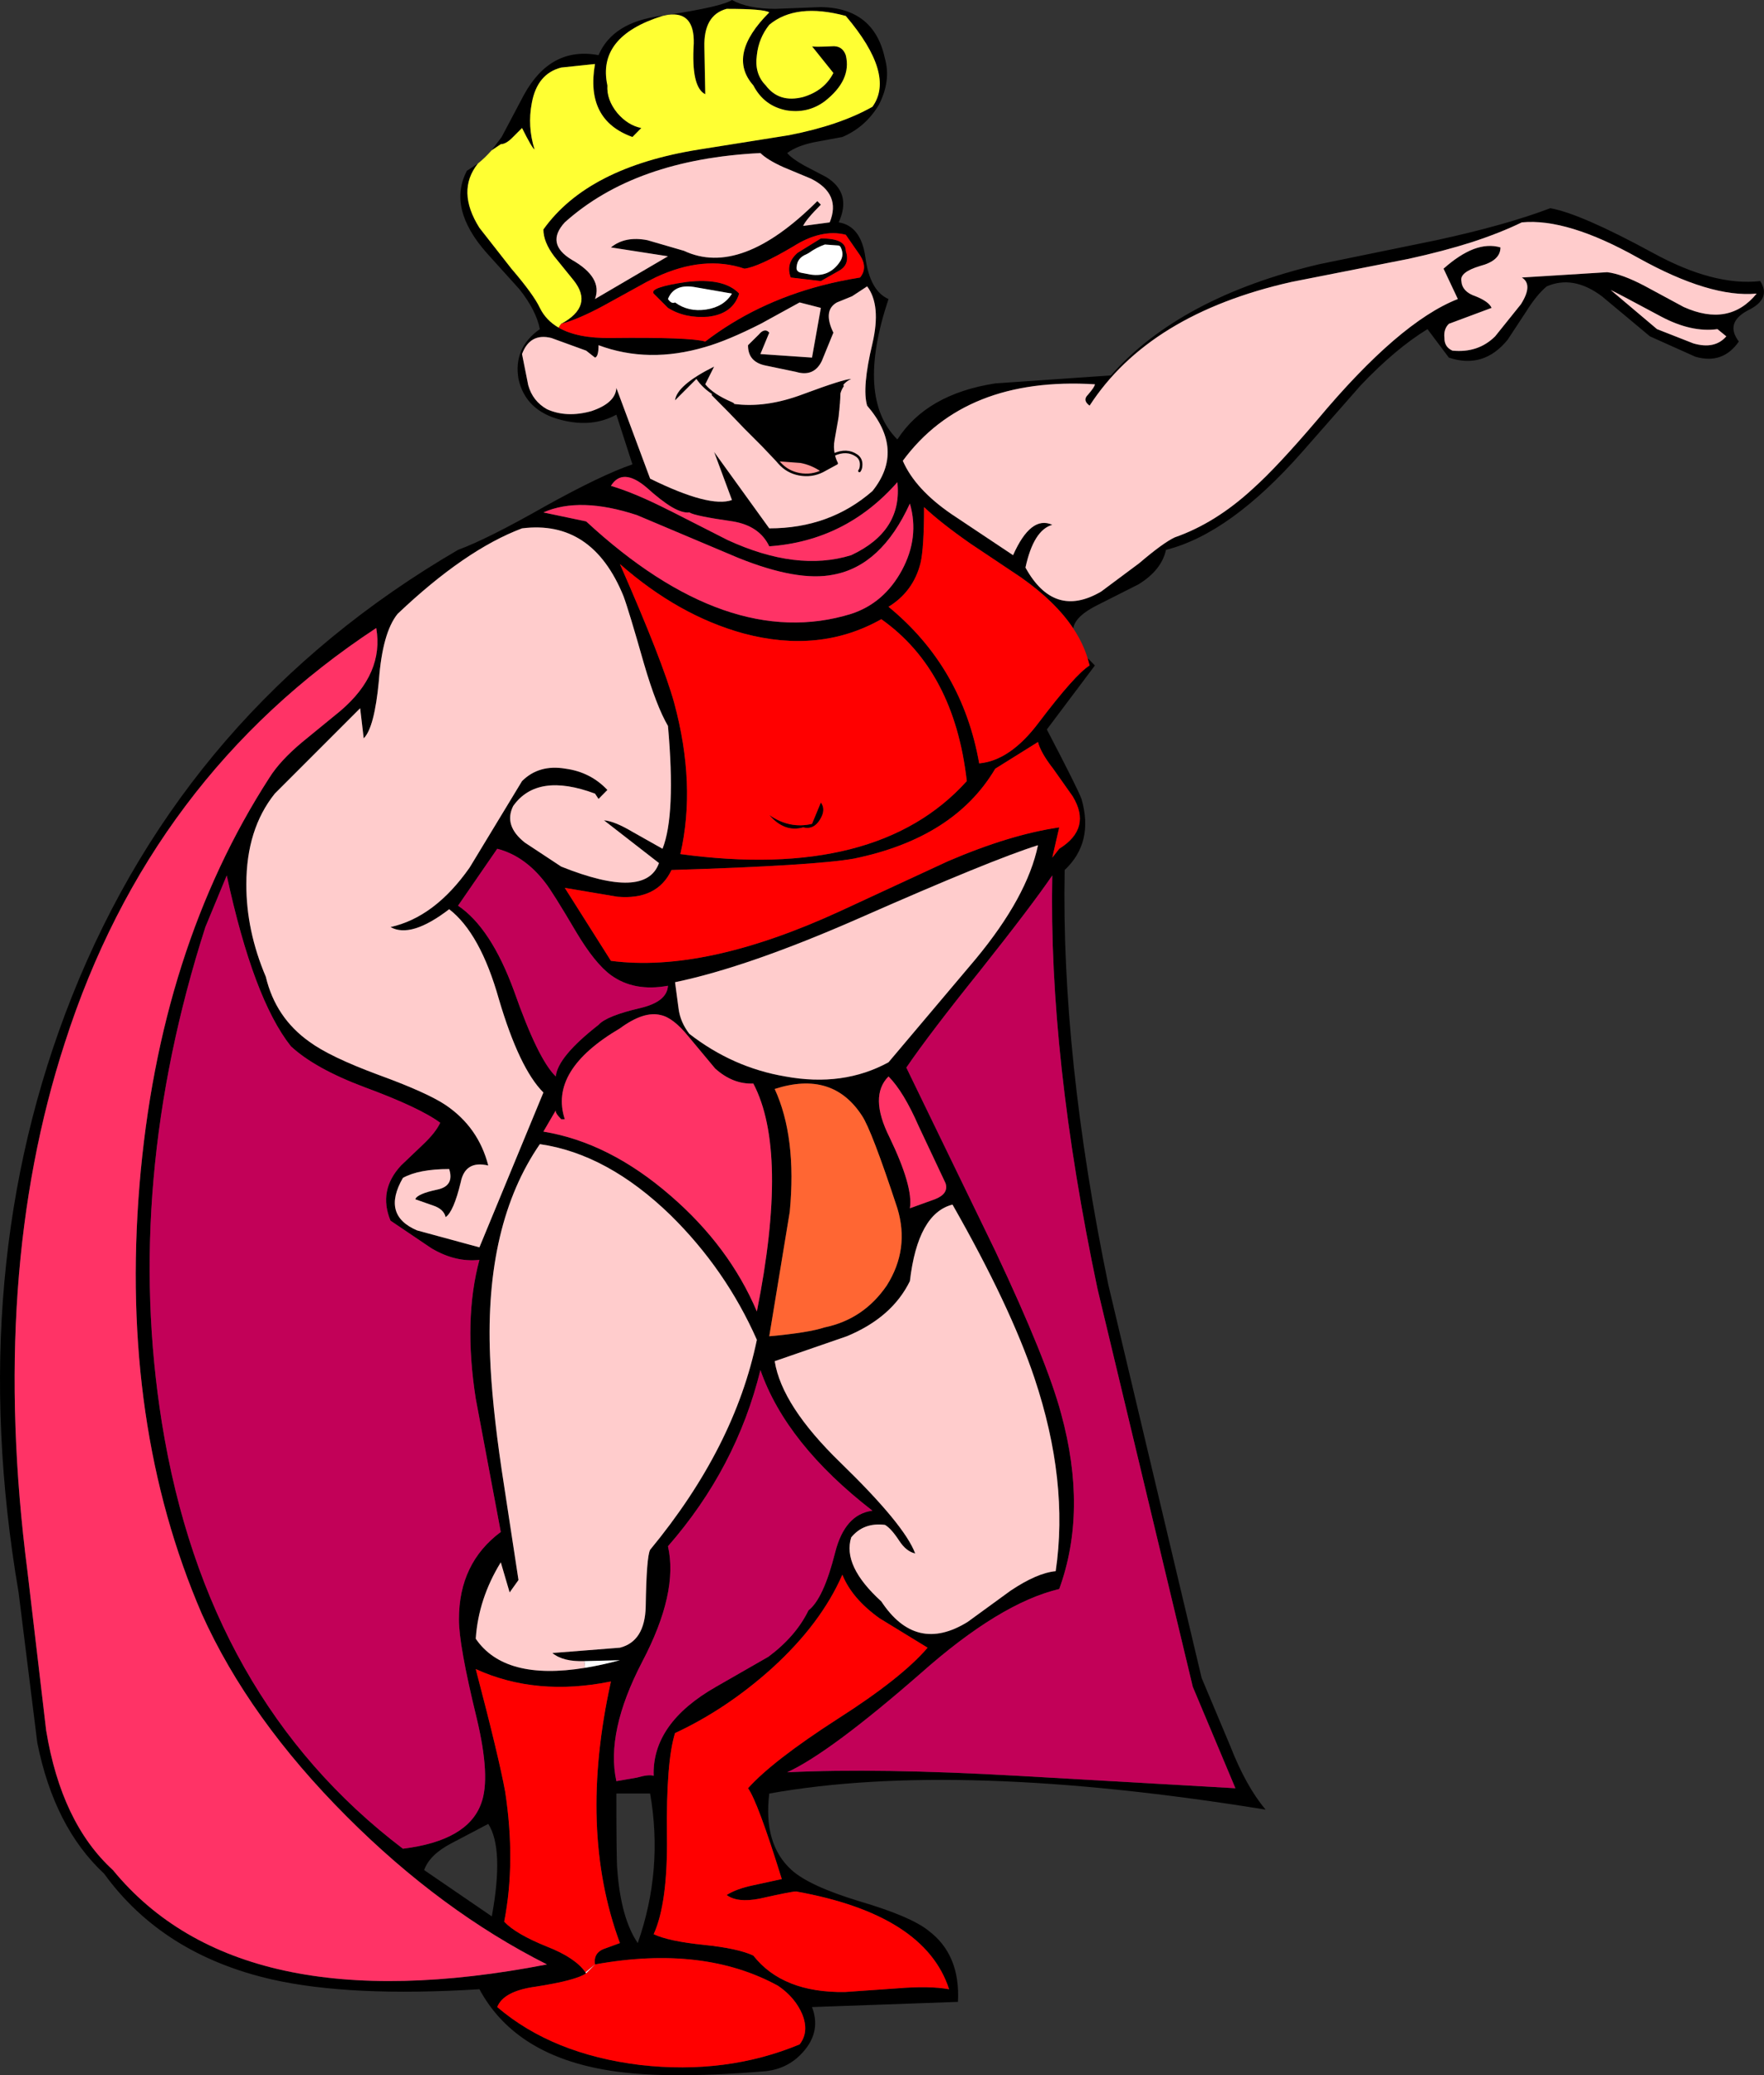 <?xml version="1.0" encoding="UTF-8" standalone="no"?>
<svg xmlns:xlink="http://www.w3.org/1999/xlink" height="820.3px" width="697.45px" xmlns="http://www.w3.org/2000/svg">
  <rect width="100%" height="100%" fill="#333333" stroke="none"/>
  <g transform="matrix(1.0, 0.0, 0.0, 1.0, -1.35, -61.55)">
    <path d="M651.95 174.75 L667.05 182.9 Q685.0 190.95 695.9 177.6 677.6 179.35 649.1 163.5 621.0 147.7 603.05 149.45 594.4 153.65 583.2 157.3 572.05 160.85 558.35 163.85 L511.95 173.0 Q455.7 185.65 432.15 221.9 429.3 219.8 431.4 217.7 434.2 214.5 434.25 213.45 382.9 210.3 358.3 243.7 363.2 254.95 377.6 264.8 L401.9 281.0 Q408.95 265.15 417.4 269.0 410.0 271.1 406.8 285.9 418.05 306.3 436.7 295.4 L451.8 284.15 Q461.3 276.05 465.85 273.95 482.05 268.3 496.85 254.6 506.3 246.15 522.15 227.55 554.5 188.85 577.75 179.75 L572.1 167.75 Q578.4 162.15 584.0 160.0 589.65 157.9 594.6 159.35 594.6 164.6 586.5 166.7 578.4 169.15 579.15 172.65 579.45 176.9 584.75 178.65 590.0 180.75 591.1 183.25 L574.2 189.55 Q572.05 191.65 572.45 195.15 572.4 198.7 575.6 200.15 585.8 201.15 592.5 194.5 L602.7 181.8 Q607.6 174.05 603.05 171.25 L636.8 169.15 Q642.75 169.85 651.95 174.75 M680.4 191.65 Q670.2 193.05 658.25 186.75 639.25 176.55 638.2 176.2 L656.5 191.65 670.9 197.3 Q679.35 199.75 683.9 194.5 L680.4 191.65 M265.55 67.4 Q286.8 64.15 290.75 61.55 297.1 65.05 308.0 65.05 L325.9 64.35 Q347.0 64.7 351.25 84.75 353.7 93.55 348.8 103.05 343.5 111.85 334.4 115.7 L323.1 117.8 Q316.4 119.2 312.6 122.05 314.3 124.15 319.25 126.95 L328.05 131.55 Q338.25 137.85 332.95 149.45 341.75 150.85 343.5 163.2 345.25 176.55 352.65 179.75 339.6 218.75 356.15 235.25 367.75 217.3 394.85 213.1 L440.55 209.95 Q468.0 179.0 522.9 166.0 L569.25 156.5 Q596.7 150.55 614.3 143.85 626.25 145.95 654.75 161.45 679.0 174.75 697.3 172.65 701.85 179.7 692.4 184.25 683.25 189.15 688.85 196.55 682.5 205.7 671.65 202.55 L653.7 194.5 634.7 178.65 Q623.4 170.2 612.9 174.75 609.0 177.95 604.8 184.65 L597.4 195.9 Q587.9 207.5 574.2 202.9 L565.75 191.65 Q553.1 199.4 539.4 213.8 L516.2 240.2 Q487.7 272.55 462.35 278.9 460.6 286.95 451.45 292.55 L435.3 300.7 Q426.85 304.9 425.8 309.45 L425.7 309.95 Q418.7 299.4 405.05 289.8 L385.0 276.4 Q373.4 268.3 366.7 262.0 366.7 278.15 365.3 284.15 362.45 295.4 352.65 301.4 381.8 325.3 388.5 363.3 400.8 362.2 412.1 347.1 426.5 328.1 432.15 324.6 L431.35 321.65 434.25 324.6 415.25 349.9 Q427.55 373.45 428.95 377.35 433.9 394.55 422.3 405.45 420.9 478.95 439.55 569.35 L476.45 724.8 487.7 751.55 Q494.0 767.7 501.75 776.85 380.05 757.15 305.5 770.5 303.05 790.55 314.35 800.75 321.35 807.05 341.05 813.05 361.45 819.05 368.45 824.7 381.1 834.2 380.1 852.85 L322.4 854.9 Q325.9 864.05 319.6 871.8 313.6 879.2 304.1 880.25 262.25 883.75 239.75 879.55 204.6 873.2 190.9 847.85 139.9 851.0 108.95 844.0 65.7 834.15 42.5 802.15 22.8 783.85 16.1 750.45 L8.7 691.0 Q-13.1 563.35 29.8 455.4 75.15 341.45 182.45 278.9 194.05 274.65 216.9 261.65 239.05 249.35 251.4 245.1 L245.05 225.45 Q235.55 230.7 223.25 227.55 209.15 224.0 206.35 211.35 204.25 199.05 214.8 191.65 213.35 184.25 206.7 175.85 L193.7 161.45 Q178.2 143.85 185.95 129.05 L190.3 126.2 Q181.7 137.0 190.9 151.6 L203.55 167.75 Q212.3 177.95 214.8 183.25 217.2 188.15 222.2 191.05 229.65 195.35 242.9 195.15 274.2 194.8 280.2 196.55 300.25 181.2 326.25 174.4 333.55 172.5 341.4 171.25 344.55 167.4 341.4 162.5 L335.75 154.35 Q330.95 153.1 325.75 154.3 L325.65 154.3 325.5 154.35 Q320.45 155.5 315.0 158.95 301.3 167.05 295.7 167.75 279.6 162.3 260.65 171.15 L260.35 171.3 260.25 171.35 257.0 173.0 239.75 182.5 Q229.9 187.8 223.25 189.55 236.25 182.5 228.15 172.35 L220.45 162.85 Q216.2 157.2 216.2 152.25 233.75 127.65 277.75 120.65 L313.25 115.0 Q333.3 111.1 346.3 103.75 355.45 91.05 335.75 67.85 316.05 62.55 305.5 71.35 301.3 76.65 300.6 83.35 299.55 90.7 304.1 95.3 309.4 102.35 318.9 99.9 327.3 97.4 330.85 90.4 L322.4 79.85 Q323.1 80.2 330.15 79.85 334.35 79.45 335.75 83.35 338.2 93.2 327.35 101.65 320.65 106.55 312.2 105.15 303.4 103.4 299.2 95.3 288.6 83.35 305.5 66.45 303.4 65.05 288.65 65.05 279.5 67.5 279.85 80.2 L280.2 98.8 Q274.55 96.0 275.65 78.75 275.95 66.0 265.55 67.4 M195.7 121.0 L199.7 115.7 208.45 99.15 Q219.0 79.8 238.0 83.35 243.6 70.3 262.65 67.85 L264.75 67.55 263.3 67.85 Q237.3 75.95 241.5 95.3 241.15 100.95 245.4 106.2 249.6 111.1 254.9 112.15 L251.4 115.7 Q232.7 109.0 236.6 86.85 L223.25 88.25 Q213.7 90.7 211.6 102.35 209.85 111.5 212.7 120.65 211.6 119.9 207.75 112.15 L203.85 116.05 Q201.4 118.5 199.35 118.55 L195.7 121.0 M324.5 141.05 L325.9 142.45 Q319.95 148.4 318.9 150.85 L329.4 149.45 Q334.0 138.2 322.05 132.2 L311.15 127.65 Q304.8 124.8 302.0 122.05 252.4 124.5 224.65 149.45 216.9 157.9 227.45 164.25 239.75 171.25 236.6 179.75 L265.45 162.85 242.9 159.35 Q248.55 154.75 257.35 156.5 L271.8 160.7 Q294.25 171.25 324.5 141.05 M332.9 158.6 L327.5 158.2 Q324.2 159.35 321.2 161.5 L320.1 162.1 Q316.7 163.45 316.35 166.8 315.9 169.0 318.25 169.4 L321.95 170.1 Q329.25 171.15 333.35 165.15 335.3 162.4 333.75 159.3 333.45 158.7 332.9 158.6 M325.9 172.65 L314.0 171.25 Q311.85 165.65 316.75 161.45 L325.9 155.8 Q335.75 155.75 335.75 160.7 337.5 165.95 333.3 168.45 L325.9 172.65 M332.25 181.1 Q326.6 184.25 330.85 193.05 L326.25 204.3 Q323.1 210.65 316.1 208.55 L304.1 206.05 Q297.05 204.65 297.1 198.0 L301.35 193.8 Q302.55 192.35 303.6 192.2 304.65 192.0 305.5 193.05 L302.0 201.5 322.4 202.9 325.9 183.25 317.5 181.1 302.2 189.5 Q289.1 196.15 280.2 198.7 257.7 205.35 238.0 198.0 238.0 202.55 236.6 202.9 L233.1 200.15 219.35 195.15 Q210.9 193.05 207.75 201.5 L210.2 213.8 Q211.95 220.1 217.6 223.3 225.35 226.8 235.2 224.05 244.7 220.85 245.05 214.9 L258.4 250.75 Q281.95 262.35 290.75 259.2 L283.7 240.2 305.5 270.4 Q329.4 270.4 346.3 255.65 359.3 239.45 344.2 221.9 342.1 214.85 346.3 197.3 349.8 182.15 344.2 174.75 L338.25 178.65 332.25 181.1 M333.05 219.2 Q333.85 221.1 332.7 223.6 L332.6 223.85 Q332.6 225.7 332.2 227.25 L332.25 227.3 330.85 235.25 Q330.25 238.3 330.95 241.3 331.3 243.0 332.15 244.7 L326.55 247.75 Q322.5 244.9 317.9 244.05 L308.45 243.35 302.9 237.5 296.15 230.75 289.65 224.0 283.25 217.55 Q279.15 214.95 276.7 211.35 L268.25 219.8 Q268.95 213.8 283.7 206.45 L280.2 213.45 Q283.35 217.35 290.75 220.5 292.15 221.2 291.45 221.2 304.1 222.95 318.9 217.35 335.05 211.35 337.9 211.35 335.75 212.3 334.45 214.1 333.65 215.25 333.2 216.75 L333.15 216.85 333.15 216.8 333.2 216.75 333.15 216.8 333.15 216.85 Q332.9 217.7 332.8 218.7 L333.05 219.2 332.7 223.6 333.05 219.2 M266.3 263.45 L289.0 275.0 Q316.45 287.65 337.9 281.0 358.25 271.5 356.15 252.15 335.75 275.35 305.5 277.5 301.65 269.4 291.1 267.65 276.0 265.5 273.9 264.1 271.25 264.45 267.0 262.0 262.8 259.5 257.0 254.25 247.5 246.2 242.9 253.6 252.4 256.4 266.15 263.4 L266.3 263.45 M361.1 260.6 Q349.85 285.2 330.85 288.7 316.75 291.55 293.2 282.05 L253.15 265.15 Q230.6 257.75 216.2 264.1 L233.1 267.65 Q289.0 319.3 337.9 304.2 350.9 299.95 357.95 286.95 364.95 273.95 361.1 260.6 M325.6 385.45 Q323.1 389.65 318.9 388.6 311.5 390.7 305.5 383.7 313.6 389.3 322.4 387.2 L325.9 378.75 Q328.0 381.55 325.6 385.45 M425.45 376.3 L417.75 365.4 Q412.8 359.05 411.75 354.85 L394.85 365.4 Q378.65 392.8 338.95 400.95 323.45 403.7 266.85 405.45 261.2 417.4 245.4 416.0 L224.65 412.5 242.9 441.35 Q280.2 446.25 333.65 421.65 L376.2 401.95 Q400.8 391.4 420.15 388.6 L417.4 400.55 420.15 397.05 Q433.15 388.95 425.45 376.3 M383.6 370.3 Q378.65 326.7 349.8 306.3 325.55 320.0 295.35 311.95 269.65 304.9 246.45 284.5 263.3 322.8 267.9 339.35 276.65 371.7 270.35 399.15 348.1 409.7 383.6 370.3 M259.95 176.35 Q260.55 175.75 262.2 175.2 265.45 174.05 272.8 173.0 287.6 171.25 293.6 177.6 291.1 185.65 281.3 186.75 272.15 187.45 265.45 183.25 L259.8 177.6 Q259.35 176.95 259.95 176.35 M268.25 181.1 Q273.5 184.95 280.55 183.9 287.55 182.85 290.75 177.6 L276.7 175.15 Q267.9 173.4 265.45 179.75 266.85 181.8 268.25 181.1 M158.55 304.2 Q152.55 311.6 151.15 330.6 149.4 349.2 145.15 353.4 L143.75 341.5 110.0 375.25 Q98.75 389.3 98.75 411.1 98.7 429.4 106.45 447.65 110.3 463.85 123.7 473.35 131.8 479.3 150.8 486.35 170.15 493.4 177.55 498.35 190.5 507.1 194.4 522.25 185.25 520.1 183.5 528.9 180.7 540.5 177.55 542.65 176.8 539.45 172.55 538.05 L165.55 535.6 Q166.25 533.45 174.35 531.75 181.05 530.3 178.95 523.65 166.95 523.65 160.65 527.15 152.15 541.9 166.25 547.9 L190.9 554.6 216.2 493.4 Q206.7 483.9 198.6 456.5 191.25 430.45 178.95 420.95 163.8 432.55 155.75 428.0 173.3 424.1 187.05 404.45 L207.75 370.3 Q214.45 363.6 225.0 365.4 234.85 366.75 241.5 373.8 L238.0 377.35 236.6 375.25 Q213.75 366.75 204.25 380.15 200.4 387.9 208.85 394.6 L223.25 404.1 Q256.65 417.45 261.9 402.7 L240.15 385.8 Q244.35 386.15 251.4 390.35 L263.3 397.05 Q268.6 383.65 265.45 348.5 260.9 340.75 255.95 323.85 249.95 302.75 247.85 297.15 235.5 266.9 207.75 270.4 185.25 278.85 158.55 304.2 M136.0 342.5 Q153.25 327.75 150.1 309.8 60.75 368.55 27.0 473.7 -2.9 565.5 12.2 682.6 L19.6 745.55 Q25.6 782.1 46.0 800.75 95.95 861.6 217.6 838.05 175.75 816.95 138.5 779.65 99.8 740.95 81.15 699.5 48.8 624.55 56.5 530.0 64.25 436.45 107.9 368.9 112.1 362.2 120.9 354.85 L136.0 342.5 M254.55 460.0 Q265.1 457.5 265.45 451.2 252.05 453.65 242.9 447.0 236.6 442.4 229.25 430.1 219.7 413.9 216.9 410.4 208.8 399.85 197.95 397.05 L182.45 419.55 Q195.45 428.3 204.6 453.3 214.1 480.35 221.1 487.05 221.8 479.3 238.0 466.65 241.15 463.1 254.55 460.0 M273.55 471.25 Q267.55 463.85 262.65 462.8 255.95 461.05 246.45 468.05 218.3 484.6 224.65 503.95 L223.25 503.95 Q220.75 501.45 221.1 500.45 L216.2 508.85 Q242.2 513.1 266.5 534.2 289.7 554.25 300.6 579.95 313.25 516.6 299.2 489.85 291.1 490.2 284.1 483.9 L273.55 471.25 M269.65 460.3 Q270.35 465.6 273.9 470.2 291.1 483.55 311.85 487.05 334.7 491.25 352.65 481.45 L387.1 440.65 Q407.5 416.05 411.75 395.65 393.8 401.25 341.05 424.5 297.1 443.8 268.25 449.8 L269.65 460.3 M168.4 514.15 Q173.65 509.2 175.4 505.35 167.3 499.35 145.5 491.3 125.8 483.9 116.35 475.1 101.55 456.45 91.0 407.6 L82.55 428.0 Q50.2 528.9 65.35 623.9 82.9 733.25 160.65 792.3 186.3 789.15 191.6 774.4 195.45 764.2 189.8 740.6 182.75 711.75 182.8 701.6 182.8 679.4 199.35 667.1 L189.45 614.4 Q184.55 583.1 190.9 559.55 181.4 560.6 171.9 554.95 L155.75 544.05 Q150.8 532.1 159.9 522.25 L168.4 514.15 M232.4 718.15 Q223.95 718.45 219.75 714.95 L246.45 712.85 Q256.3 710.35 256.65 696.65 256.95 676.95 258.4 674.15 291.8 633.7 300.6 591.15 288.3 563.35 266.5 541.9 241.5 517.65 214.8 513.8 193.0 545.45 195.1 597.5 195.8 616.15 199.7 642.55 L206.35 686.1 202.85 691.0 199.35 679.1 Q190.5 693.5 189.45 709.3 200.85 726.0 232.7 720.8 239.15 719.75 246.45 717.8 L232.4 718.15 M313.6 540.55 L305.5 589.75 Q321.0 588.35 327.35 586.25 342.8 583.05 351.95 569.7 361.05 555.3 356.15 539.15 345.95 508.15 342.15 502.55 330.5 484.6 307.65 492.0 316.4 511.0 313.6 540.55 M302.0 603.1 Q292.5 641.8 265.45 672.75 269.65 691.05 255.25 718.45 240.8 746.25 245.05 765.6 L253.15 764.2 Q258.05 762.8 259.8 763.5 259.1 742.75 284.45 728.3 L305.2 716.4 Q316.05 708.3 321.0 698.1 326.95 693.5 331.55 675.2 335.4 660.05 346.3 658.7 312.2 632.3 302.0 603.1 M194.4 782.5 L179.65 790.25 Q171.15 794.75 169.05 800.75 L195.8 819.05 Q200.7 792.3 194.4 782.5 M233.1 841.55 Q229.2 844.35 213.05 846.85 200.4 848.6 197.95 854.9 219.75 873.55 254.55 877.8 288.65 881.65 317.5 869.65 321.35 864.75 318.55 857.75 315.7 851.05 309.0 846.5 279.45 830.3 236.6 838.05 235.9 833.8 239.75 832.05 L246.45 829.6 Q229.9 784.95 242.9 726.2 213.35 732.2 189.45 721.3 198.6 756.1 201.1 769.85 205.3 797.6 200.7 821.15 205.3 826.05 217.6 831.0 228.85 835.4 232.85 841.2 L233.1 841.55 M258.4 770.5 L245.05 770.5 Q245.05 796.9 245.4 800.4 246.8 819.75 253.5 829.6 263.65 800.75 258.4 770.5 M268.25 746.6 Q264.7 757.85 265.05 787.05 265.4 813.8 259.8 826.1 265.8 828.9 279.5 830.3 293.2 831.7 299.2 834.55 310.8 849.3 335.4 848.95 L356.15 847.5 Q368.8 846.45 376.6 847.85 367.05 818.35 316.1 809.2 314.3 809.2 301.65 812.05 292.85 813.75 288.65 810.6 292.5 808.15 299.2 806.75 L310.45 804.3 Q300.95 773.7 297.1 768.4 306.9 757.5 332.6 740.95 357.9 724.8 368.1 712.85 L349.15 701.25 Q338.25 693.5 334.4 684.0 325.95 703.35 306.6 720.95 288.65 737.1 268.25 746.6 M388.85 445.25 Q368.8 470.2 359.7 483.55 L394.85 556.0 Q415.25 599.25 420.9 620.35 431.4 658.7 420.15 689.65 396.6 695.25 365.3 723.05 329.45 754.35 312.6 762.1 348.45 760.35 404.0 763.5 L489.8 768.4 472.95 728.3 435.3 571.1 Q415.95 479.35 417.4 407.6 409.25 419.55 388.85 445.25 M375.2 529.25 L364.6 506.75 Q358.6 493.0 352.65 487.05 344.9 494.8 353.0 511.0 362.5 530.7 361.1 539.15 L370.95 535.6 Q376.55 533.45 375.2 529.25 M361.1 567.95 Q354.05 582.35 336.15 589.75 L307.65 599.6 Q310.45 617.2 333.65 639.7 359.0 664.3 363.2 675.6 359.7 674.85 356.9 670.6 353.7 665.7 351.25 664.3 342.8 663.25 337.9 669.25 334.35 680.5 349.8 694.55 363.5 715.3 383.95 702.65 L400.85 690.35 Q411.35 683.3 418.75 682.6 424.0 647.05 410.35 606.25 400.8 577.8 377.95 537.7 364.25 541.2 361.1 567.95" fill="#000000" fill-rule="evenodd" stroke="none"/>
    <path d="M680.4 191.65 L683.9 194.5 Q679.35 199.75 670.9 197.3 L656.5 191.65 638.2 176.2 Q639.25 176.55 658.25 186.75 670.2 193.05 680.4 191.65 M651.95 174.75 Q642.75 169.85 636.8 169.15 L603.05 171.25 Q607.6 174.05 602.7 181.8 L592.5 194.5 Q585.8 201.15 575.6 200.15 572.4 198.7 572.45 195.15 572.05 191.65 574.2 189.55 L591.1 183.25 Q590.0 180.75 584.75 178.65 579.45 176.9 579.15 172.65 578.4 169.15 586.5 166.7 594.6 164.6 594.6 159.35 589.65 157.9 584.0 160.0 578.4 162.15 572.1 167.75 L577.75 179.75 Q554.5 188.85 522.15 227.55 506.3 246.15 496.85 254.6 482.05 268.3 465.85 273.95 461.3 276.05 451.8 284.15 L436.7 295.4 Q418.05 306.3 406.8 285.9 410.0 271.1 417.4 269.0 408.95 265.15 401.9 281.0 L377.6 264.8 Q363.2 254.95 358.3 243.7 382.9 210.3 434.25 213.45 434.2 214.5 431.4 217.7 429.3 219.8 432.15 221.9 455.7 185.65 511.95 173.0 L558.35 163.85 Q572.05 160.85 583.2 157.3 594.4 153.65 603.05 149.45 621.0 147.7 649.1 163.5 677.6 179.35 695.9 177.6 685.0 190.95 667.05 182.9 L651.95 174.75 M324.5 141.05 Q294.25 171.25 271.8 160.7 L257.35 156.5 Q248.55 154.75 242.9 159.35 L265.45 162.85 236.6 179.75 Q239.75 171.25 227.45 164.25 216.9 157.9 224.65 149.45 252.4 124.5 302.0 122.05 304.8 124.8 311.15 127.65 L322.05 132.2 Q334.0 138.2 329.4 149.45 L318.9 150.85 Q319.95 148.4 325.9 142.45 L324.5 141.05 M332.25 181.1 L338.25 178.65 344.2 174.75 Q349.8 182.15 346.3 197.3 342.1 214.85 344.2 221.9 359.3 239.45 346.3 255.65 329.4 270.4 305.5 270.4 L283.7 240.2 290.75 259.2 Q281.95 262.35 258.4 250.75 L245.05 214.9 Q244.7 220.85 235.2 224.05 225.35 226.8 217.6 223.3 211.95 220.1 210.2 213.8 L207.75 201.5 Q210.9 193.05 219.35 195.15 L233.1 200.15 236.6 202.9 Q238.0 202.55 238.0 198.0 257.7 205.35 280.2 198.7 289.1 196.15 302.2 189.5 L317.5 181.1 325.9 183.25 322.4 202.9 302.0 201.5 305.5 193.05 Q304.65 192.0 303.6 192.2 302.55 192.35 301.35 193.8 L297.1 198.0 Q297.05 204.65 304.1 206.05 L316.1 208.55 Q323.1 210.65 326.25 204.3 L330.85 193.05 Q326.6 184.25 332.25 181.1 M333.05 219.2 L333.15 216.85 333.05 219.2 332.8 218.7 Q332.9 217.7 333.15 216.85 L333.2 216.75 Q333.65 215.25 334.45 214.1 335.75 212.3 337.9 211.35 335.05 211.35 318.9 217.35 304.1 222.95 291.45 221.2 292.15 221.2 290.75 220.5 283.35 217.35 280.2 213.45 L283.7 206.45 Q268.95 213.8 268.25 219.8 L276.7 211.35 Q279.15 214.95 283.25 217.55 L289.65 224.0 296.15 230.75 302.9 237.5 308.45 243.35 309.5 244.55 Q312.65 248.1 317.35 249.0 322.25 249.9 326.55 247.75 L332.15 244.7 Q331.3 243.0 330.95 241.3 330.25 238.3 330.85 235.25 L332.25 227.3 332.45 225.95 332.65 223.85 332.7 223.6 332.65 223.85 332.45 225.95 332.25 227.3 332.2 227.25 Q332.6 225.7 332.6 223.85 L332.7 223.6 Q333.85 221.1 333.05 219.2 M341.15 247.7 Q341.75 246.85 341.8 245.7 342.05 243.05 340.1 241.65 336.15 238.9 330.95 241.3 336.15 238.9 340.1 241.65 342.05 243.05 341.8 245.7 341.75 246.85 341.15 247.7 M158.55 304.2 Q185.25 278.85 207.75 270.4 235.5 266.9 247.85 297.15 249.95 302.75 255.95 323.85 260.9 340.75 265.45 348.5 268.6 383.65 263.3 397.05 L251.4 390.35 Q244.35 386.15 240.15 385.8 L261.9 402.7 Q256.65 417.45 223.25 404.1 L208.85 394.6 Q200.4 387.9 204.25 380.15 213.75 366.75 236.6 375.25 L238.0 377.35 241.5 373.8 Q234.85 366.75 225.0 365.4 214.45 363.6 207.75 370.3 L187.05 404.45 Q173.3 424.1 155.75 428.0 163.8 432.55 178.95 420.95 191.25 430.45 198.6 456.5 206.7 483.9 216.2 493.4 L190.9 554.6 166.25 547.9 Q152.15 541.9 160.65 527.15 166.95 523.65 178.95 523.65 181.05 530.3 174.35 531.75 166.25 533.45 165.55 535.6 L172.55 538.05 Q176.8 539.45 177.55 542.65 180.7 540.5 183.5 528.9 185.25 520.1 194.4 522.25 190.5 507.1 177.55 498.35 170.15 493.4 150.8 486.35 131.8 479.3 123.7 473.35 110.3 463.85 106.45 447.65 98.7 429.4 98.75 411.1 98.75 389.3 110.0 375.25 L143.75 341.5 145.15 353.4 Q149.4 349.2 151.15 330.6 152.55 311.6 158.55 304.2 M269.65 460.3 L268.25 449.8 Q297.1 443.8 341.05 424.5 393.8 401.25 411.75 395.65 407.5 416.05 387.1 440.65 L352.65 481.45 Q334.7 491.25 311.85 487.05 291.1 483.55 273.9 470.2 270.35 465.6 269.65 460.3 M232.7 720.8 Q200.85 726.0 189.45 709.3 190.5 693.5 199.35 679.1 L202.85 691.0 206.35 686.1 199.7 642.55 Q195.8 616.15 195.1 597.5 193.0 545.45 214.8 513.8 241.5 517.65 266.5 541.9 288.3 563.35 300.6 591.15 291.8 633.7 258.4 674.15 256.95 676.95 256.65 696.65 256.3 710.35 246.45 712.85 L219.75 714.95 Q223.95 718.45 232.4 718.15 L232.7 720.8 M361.1 567.95 Q364.25 541.2 377.95 537.7 400.8 577.8 410.35 606.25 424.0 647.05 418.75 682.6 411.35 683.3 400.85 690.35 L383.95 702.65 Q363.5 715.3 349.8 694.55 334.35 680.5 337.9 669.25 342.8 663.25 351.25 664.3 353.7 665.7 356.9 670.6 359.7 674.85 363.2 675.6 359.0 664.3 333.65 639.7 310.45 617.2 307.65 599.6 L336.15 589.75 Q354.05 582.35 361.1 567.95" fill="#ffcccc" fill-rule="evenodd" stroke="none"/>
    <path d="M190.3 126.2 Q193.1 123.95 195.7 121.0 L199.35 118.55 Q201.4 118.5 203.85 116.05 L207.75 112.15 Q211.6 119.9 212.7 120.65 209.85 111.5 211.6 102.35 213.7 90.7 223.25 88.25 L236.6 86.85 Q232.7 109.0 251.4 115.7 L254.9 112.15 Q249.6 111.1 245.4 106.2 241.15 100.95 241.5 95.3 237.3 75.95 263.3 67.85 L264.75 67.55 264.95 67.5 265.25 67.45 265.55 67.4 Q275.95 66.0 275.65 78.75 274.55 96.0 280.2 98.8 L279.85 80.2 Q279.5 67.5 288.65 65.05 303.4 65.05 305.5 66.45 288.6 83.35 299.2 95.3 303.4 103.4 312.2 105.15 320.65 106.55 327.35 101.65 338.2 93.2 335.75 83.35 334.35 79.45 330.15 79.85 323.1 80.2 322.4 79.85 L330.85 90.4 Q327.3 97.4 318.9 99.9 309.4 102.35 304.1 95.3 299.55 90.7 300.6 83.35 301.3 76.65 305.5 71.35 316.05 62.55 335.75 67.85 355.45 91.05 346.3 103.75 333.3 111.1 313.25 115.0 L277.75 120.65 Q233.75 127.65 216.2 152.25 216.2 157.2 220.45 162.85 L228.15 172.35 Q236.25 182.5 223.25 189.55 L222.2 191.05 Q217.2 188.15 214.8 183.25 212.3 177.95 203.55 167.75 L190.9 151.6 Q181.7 137.0 190.3 126.2" fill="#ffff33" fill-rule="evenodd" stroke="none"/>
    <path d="M425.7 309.95 Q429.5 315.65 431.35 321.65 L432.15 324.6 Q426.5 328.1 412.1 347.1 400.8 362.2 388.5 363.3 381.8 325.3 352.65 301.4 362.45 295.4 365.3 284.15 366.7 278.15 366.7 262.0 373.4 268.3 385.0 276.4 L405.05 289.8 Q418.7 299.4 425.7 309.95 M223.25 189.55 Q229.9 187.8 239.75 182.5 L257.0 173.0 260.25 171.35 260.35 171.3 260.65 171.15 Q279.6 162.3 295.7 167.75 301.3 167.05 315.0 158.95 320.45 155.5 325.5 154.35 L325.65 154.3 325.75 154.3 Q330.95 153.1 335.75 154.35 L341.4 162.5 Q344.55 167.4 341.4 171.25 333.55 172.5 326.25 174.4 300.25 181.2 280.2 196.55 274.2 194.8 242.9 195.15 229.65 195.35 222.2 191.05 L223.25 189.55 M325.9 172.65 L333.3 168.45 Q337.5 165.95 335.75 160.7 335.75 155.75 325.9 155.8 L316.75 161.45 Q311.85 165.65 314.0 171.25 L325.9 172.65 M325.6 385.45 Q328.0 381.55 325.9 378.75 L322.4 387.2 Q313.6 389.3 305.5 383.7 311.5 390.7 318.9 388.6 323.1 389.65 325.6 385.45 M383.6 370.3 Q348.1 409.7 270.35 399.15 276.65 371.7 267.9 339.35 263.3 322.8 246.45 284.5 269.65 304.9 295.35 311.95 325.55 320.0 349.8 306.3 378.65 326.7 383.6 370.3 M425.45 376.3 Q433.15 388.95 420.15 397.05 L417.4 400.55 420.15 388.6 Q400.8 391.4 376.2 401.95 L333.65 421.65 Q280.2 446.25 242.9 441.35 L224.65 412.5 245.4 416.0 Q261.2 417.4 266.85 405.45 323.45 403.7 338.95 400.95 378.65 392.8 394.85 365.4 L411.75 354.85 Q412.8 359.05 417.75 365.4 L425.45 376.3 M259.95 176.35 Q259.35 176.95 259.8 177.6 L265.45 183.25 Q272.15 187.45 281.3 186.75 291.1 185.65 293.6 177.6 287.6 171.25 272.8 173.0 265.45 174.05 262.2 175.2 260.55 175.75 259.95 176.35 M232.85 841.2 Q228.85 835.4 217.6 831.0 205.3 826.05 200.7 821.15 205.3 797.6 201.1 769.85 198.6 756.1 189.45 721.3 213.35 732.2 242.9 726.2 229.9 784.95 246.45 829.6 L239.75 832.05 Q235.9 833.8 236.6 838.05 279.45 830.3 309.0 846.5 315.7 851.05 318.55 857.75 321.35 864.75 317.5 869.65 288.65 881.65 254.55 877.8 219.75 873.55 197.95 854.9 200.4 848.6 213.05 846.85 229.2 844.35 233.1 841.55 L236.6 838.05 232.85 841.2 M268.25 746.6 Q288.65 737.1 306.6 720.95 325.95 703.35 334.4 684.0 338.25 693.5 349.15 701.25 L368.1 712.85 Q357.9 724.8 332.6 740.95 306.9 757.5 297.1 768.4 300.95 773.7 310.45 804.3 L299.2 806.75 Q292.5 808.15 288.65 810.6 292.85 813.75 301.65 812.05 314.3 809.2 316.1 809.2 367.05 818.35 376.6 847.85 368.8 846.45 356.15 847.5 L335.4 848.95 Q310.8 849.3 299.2 834.55 293.2 831.7 279.5 830.3 265.8 828.9 259.8 826.1 265.4 813.8 265.05 787.05 264.7 757.85 268.25 746.6" fill="#ff0000" fill-rule="evenodd" stroke="none"/>
    <path d="M332.9 158.6 Q333.45 158.7 333.75 159.3 335.3 162.4 333.35 165.15 329.25 171.15 321.95 170.1 L318.25 169.4 Q315.9 169.0 316.35 166.8 316.7 163.45 320.1 162.1 L321.2 161.5 Q324.2 159.35 327.5 158.2 L332.9 158.6 M266.15 263.4 L266.15 263.35 266.3 263.45 266.15 263.4 M268.25 181.1 Q266.85 181.8 265.45 179.75 267.9 173.4 276.7 175.15 L290.75 177.6 Q287.55 182.85 280.55 183.9 273.5 184.95 268.25 181.1 M232.4 718.15 L246.45 717.8 Q239.15 719.75 232.7 720.8 L232.4 718.15 M233.1 841.55 L232.85 841.2 236.6 838.05 233.1 841.55" fill="#ffffff" fill-rule="evenodd" stroke="none"/>
    <path d="M266.15 263.4 Q252.4 256.4 242.9 253.6 247.5 246.2 257.0 254.25 262.8 259.5 267.0 262.0 271.25 264.45 273.9 264.1 276.0 265.5 291.1 267.65 301.65 269.4 305.5 277.5 335.75 275.35 356.15 252.15 358.25 271.5 337.9 281.0 316.45 287.65 289.0 275.0 L266.3 263.45 266.15 263.35 266.15 263.4 M361.1 260.6 Q364.95 273.95 357.95 286.95 350.9 299.95 337.9 304.2 289.0 319.3 233.1 267.65 L216.2 264.1 Q230.6 257.75 253.15 265.15 L293.2 282.05 Q316.75 291.55 330.85 288.7 349.85 285.2 361.1 260.6 M136.0 342.5 L120.9 354.85 Q112.1 362.2 107.9 368.9 64.25 436.45 56.5 530.0 48.8 624.55 81.15 699.5 99.8 740.95 138.5 779.65 175.75 816.95 217.6 838.05 95.95 861.6 46.0 800.75 25.6 782.1 19.6 745.55 L12.2 682.6 Q-2.9 565.5 27.0 473.7 60.75 368.55 150.1 309.8 153.25 327.75 136.0 342.5 M273.55 471.25 L284.1 483.9 Q291.1 490.2 299.2 489.85 313.25 516.6 300.6 579.95 289.7 554.25 266.5 534.2 242.2 513.1 216.2 508.85 L221.1 500.45 Q220.75 501.45 223.25 503.95 L224.65 503.95 Q218.3 484.6 246.45 468.05 255.95 461.05 262.65 462.8 267.55 463.85 273.55 471.25 M375.2 529.25 Q376.55 533.45 370.95 535.6 L361.1 539.15 Q362.5 530.7 353.0 511.0 344.9 494.8 352.65 487.05 358.6 493.0 364.6 506.75 L375.2 529.25" fill="#ff3366" fill-rule="evenodd" stroke="none"/>
    <path d="M254.55 460.0 Q241.15 463.1 238.0 466.65 221.8 479.3 221.1 487.05 214.1 480.35 204.6 453.3 195.45 428.3 182.45 419.55 L197.95 397.05 Q208.8 399.85 216.9 410.4 219.7 413.9 229.25 430.1 236.6 442.4 242.9 447.0 252.05 453.65 265.45 451.2 265.1 457.5 254.55 460.0 M168.4 514.15 L159.9 522.25 Q150.8 532.1 155.75 544.05 L171.9 554.95 Q181.4 560.6 190.9 559.55 184.55 583.1 189.45 614.4 L199.35 667.1 Q182.8 679.4 182.8 701.6 182.75 711.75 189.8 740.6 195.45 764.2 191.6 774.4 186.3 789.15 160.65 792.3 82.9 733.25 65.35 623.9 50.2 528.9 82.55 428.0 L91.0 407.6 Q101.55 456.45 116.35 475.1 125.8 483.9 145.5 491.3 167.3 499.35 175.4 505.35 173.65 509.2 168.4 514.15 M302.0 603.1 Q312.2 632.3 346.3 658.7 335.4 660.05 331.55 675.2 326.95 693.5 321.0 698.1 316.05 708.3 305.2 716.4 L284.45 728.3 Q259.1 742.75 259.8 763.5 258.05 762.8 253.15 764.2 L245.05 765.6 Q240.8 746.25 255.25 718.45 269.65 691.05 265.45 672.75 292.5 641.8 302.0 603.1 M388.85 445.25 Q409.25 419.55 417.4 407.6 415.95 479.35 435.3 571.1 L472.95 728.3 489.8 768.4 404.0 763.5 Q348.45 760.35 312.6 762.1 329.45 754.35 365.3 723.05 396.6 695.25 420.15 689.65 431.4 658.7 420.9 620.35 415.25 599.25 394.85 556.0 L359.7 483.55 Q368.8 470.2 388.85 445.25" fill="#c20158" fill-rule="evenodd" stroke="none"/>
    <path d="M313.6 540.55 Q316.4 511.0 307.65 492.0 330.5 484.6 342.15 502.55 345.95 508.15 356.15 539.15 361.05 555.3 351.95 569.7 342.8 583.05 327.35 586.25 321.0 588.35 305.5 589.75 L313.6 540.55" fill="#ff6633" fill-rule="evenodd" stroke="none"/>
    <path d="M308.45 243.35 L317.9 244.05 Q322.5 244.9 326.55 247.75 322.25 249.9 317.35 249.0 312.65 248.1 309.5 244.55 L308.45 243.35" fill="#ff9999" fill-rule="evenodd" stroke="none"/>
    <path d="M333.15 216.85 L333.05 219.2 332.7 223.6 332.65 223.85 332.45 225.95 332.25 227.3 330.85 235.25 Q330.25 238.3 330.95 241.3 336.15 238.9 340.1 241.65 342.05 243.05 341.8 245.7 341.75 246.85 341.15 247.7 M333.15 216.85 L333.15 216.8 333.2 216.75 Q333.65 215.25 334.45 214.1 M283.25 217.55 L289.65 224.0 296.15 230.75 302.9 237.5 308.45 243.35 317.9 244.05 Q322.5 244.9 326.55 247.75 L332.15 244.7 Q331.3 243.0 330.95 241.3 M308.45 243.35 L309.5 244.55 Q312.65 248.1 317.35 249.0 322.25 249.9 326.55 247.75" fill="none" stroke="#000000" stroke-linecap="round" stroke-linejoin="round" stroke-width="1.0"/>
  </g>
</svg>
